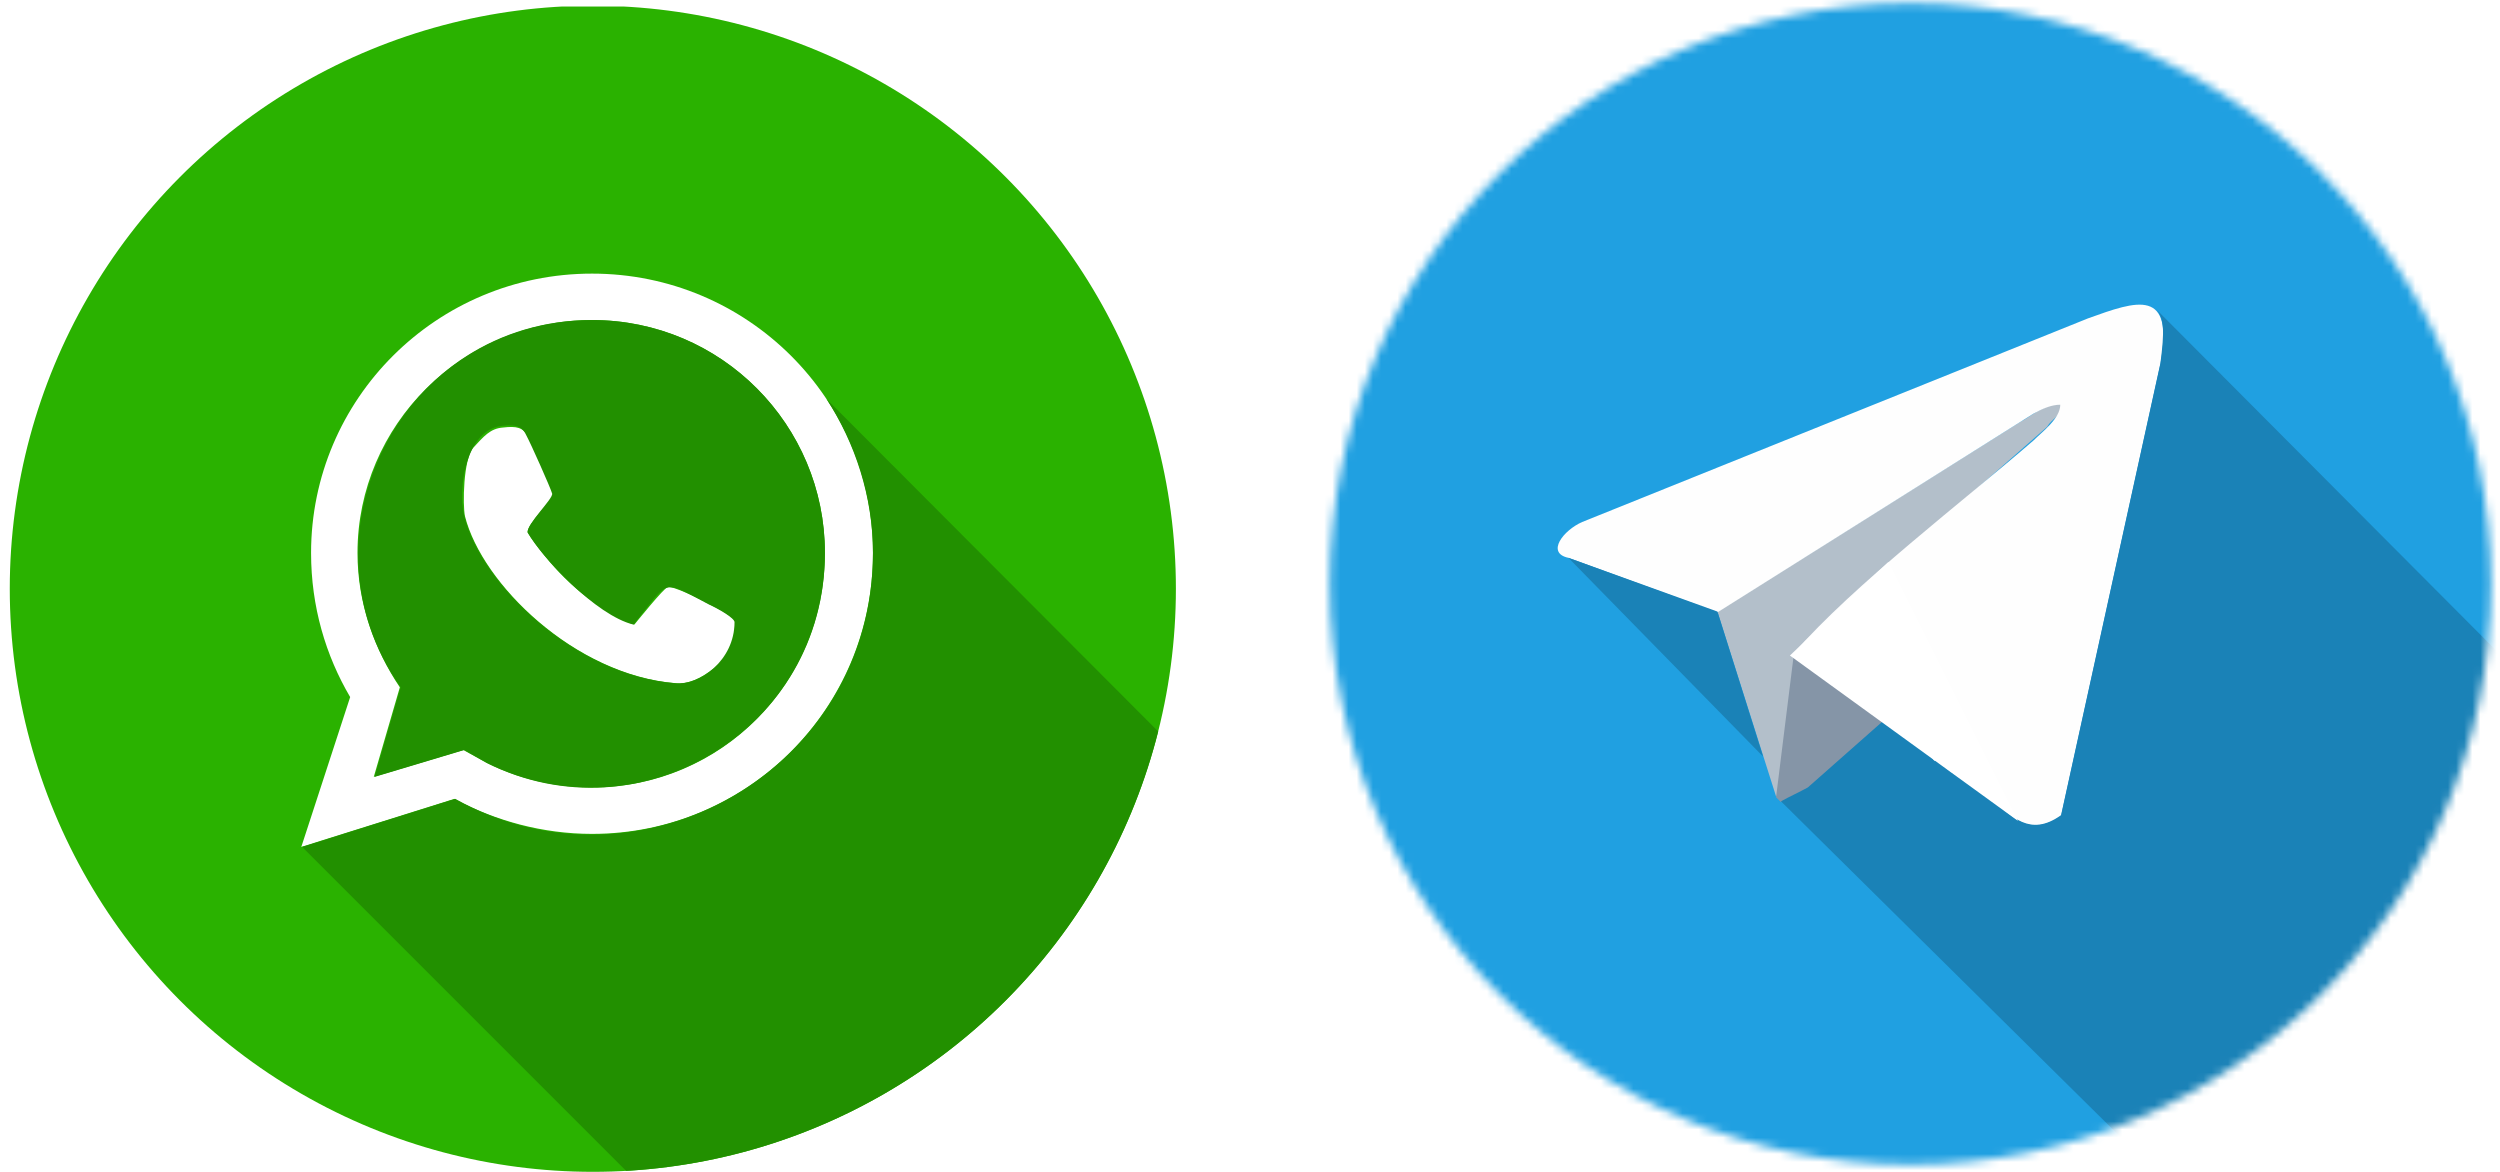 <?xml version="1.0" encoding="UTF-8"?> <svg xmlns="http://www.w3.org/2000/svg" xmlns:xlink="http://www.w3.org/1999/xlink" version="1.1" id="Layer_1" x="0px" y="0px" viewBox="0 0 307 143.9" style="enable-background:new 0 0 307 143.9;" xml:space="preserve"> <style type="text/css"> .st0{fill:#D9D9D9;filter:url(#Adobe_OpacityMaskFilter);} .st1{mask:url(#mask0_627_3996_00000052101237121110133740000009909957932818930350_);} .st2{fill:#FFFFFF;filter:url(#Adobe_OpacityMaskFilter_00000127762585131183012050000005313946240221754559_);} .st3{mask:url(#mask1_627_3996_00000129200411831651085300000013197865541879414149_);} .st4{fill-rule:evenodd;clip-rule:evenodd;fill:#20A0E1;} .st5{fill-rule:evenodd;clip-rule:evenodd;fill:#B3BFCA;} .st6{fill-rule:evenodd;clip-rule:evenodd;fill:#FEFEFE;} .st7{fill-rule:evenodd;clip-rule:evenodd;fill:#8595A7;} .st8{fill-rule:evenodd;clip-rule:evenodd;fill:#1A82B7;} .st9{fill:#FFFFFF;} .st10{clip-path:url(#SVGID_00000104667935548993292360000017743528012837864067_);fill-rule:evenodd;clip-rule:evenodd;fill:#2AB200;} .st11{clip-path:url(#SVGID_00000104667935548993292360000017743528012837864067_);fill-rule:evenodd;clip-rule:evenodd;fill:#FFFFFF;} .st12{clip-path:url(#SVGID_00000104667935548993292360000017743528012837864067_);fill-rule:evenodd;clip-rule:evenodd;fill:#229000;} </style> <g> <defs> <filter id="Adobe_OpacityMaskFilter" filterUnits="userSpaceOnUse" x="162.1" y="-0.8" width="213.8" height="151.3"> <feColorMatrix type="matrix" values="1 0 0 0 0 0 1 0 0 0 0 0 1 0 0 0 0 0 1 0"></feColorMatrix> </filter> </defs> <mask maskUnits="userSpaceOnUse" x="162.1" y="-0.8" width="213.8" height="151.3" id="mask0_627_3996_00000052101237121110133740000009909957932818930350_"> <path class="st0" d="M234.6,143c39.4,0,71.3-31.9,71.3-71.3c0-39.4-31.9-71.3-71.3-71.3c-39.4,0-71.3,31.9-71.3,71.3 C163.3,111.1,195.2,143,234.6,143z"></path> </mask> <g class="st1"> <defs> <filter id="Adobe_OpacityMaskFilter_00000064347130706729218990000000168327072171807140_" filterUnits="userSpaceOnUse" x="162.1" y="-0.8" width="213.8" height="151.3"> <feColorMatrix type="matrix" values="1 0 0 0 0 0 1 0 0 0 0 0 1 0 0 0 0 0 1 0"></feColorMatrix> </filter> </defs> <mask maskUnits="userSpaceOnUse" x="162.1" y="-0.8" width="213.8" height="151.3" id="mask1_627_3996_00000129200411831651085300000013197865541879414149_"> <path style="fill:#FFFFFF;filter:url(#Adobe_OpacityMaskFilter_00000064347130706729218990000000168327072171807140_);" d=" M376-0.8H162.1v151.3H376V-0.8z"></path> </mask> <g class="st3"> <path class="st4" d="M177.7-0.8h113.7c8.6,0,15.5,7,15.5,15.5v113.7c0,8.6-7,15.5-15.5,15.5H177.7c-8.6,0-15.5-6.9-15.5-15.5 V14.8C162.1,6.2,169.1-0.8,177.7-0.8z"></path> <path class="st5" d="M251.4,52.4c0.6-1.1,1.7-1.1,1.7-2.8c-2.2,0-3.9,1.7-5,2.2l-37.2,23.3l7.2,22.7c1.1-1.1,1.1-2.2,1.1-4.4 c0-1.1,0.6-3.3,0.6-4.4v-3.9c0.6-0.6,0.6-1.1,0.6-2.2c0-0.6,0-1.1,0-1.7c0.6-1.1,1.1-0.6,1.7-1.7C230.3,70.7,242,60.7,251.4,52.4 z"></path> <path class="st6" d="M192.6,68.5l18.3,6.7l38.8-24.4c1.1-0.6,2.2-1.1,3.3-1.1c0,1.7-2.2,3.3-3.3,4.4 c-8.3,7.2-22.2,17.8-29.4,26.1l6.7,5c1.1,0,3.9,2.8,4.4,3.3c1.1,0.6,5.6,3.9,6.1,5c1.1,0,1.1,0.6,1.7,1.1l5.6,3.9 c2.2,1.7,4.4,4.4,8.3,1.7l12.2-55.5c1.7-9.4-2.8-7.8-8.9-5.6l-62.1,25C192,65.1,189.8,67.9,192.6,68.5z"></path> <path class="st7" d="M218.1,97.9l0.6,0.6c1.1,0,2.2-0.6,3.3-1.7l9.4-8.3c-0.6-0.6-3.3-3.3-4.4-3.3l-6.7-5L218.1,97.9z"></path> <path class="st8" d="M265.3,44.6l-12.2,55.5c-3.9,2.8-6.1,0-8.3-1.7l-5.6-3.9c-0.6-0.6-0.6-1.1-1.7-1.1c-0.6-1.1-5-4.4-6.1-5 l-9.4,8.3c-1.1,0.6-2.2,1.1-3.3,1.7l52.7,52.1l104.7-0.8L264.7,37.9C265.8,39,265.8,40.7,265.3,44.6z"></path> <path class="st8" d="M192.6,68.5l23.9,24.4l-5.6-17.8L192.6,68.5z"></path> <path class="st9" d="M247.8,100.8l-28-20.3L231.9,69L247.8,100.8z"></path> </g> </g> <g> <defs> <circle id="SVGID_1_" cx="72.8" cy="72.3" r="71.6"></circle> </defs> <clipPath id="SVGID_00000110436711948475693770000001052216175990767795_"> <use xlink:href="#SVGID_1_" style="overflow:visible;"></use> </clipPath> <path style="clip-path:url(#SVGID_00000110436711948475693770000001052216175990767795_);fill-rule:evenodd;clip-rule:evenodd;fill:#2AB200;" d=" M14.9,0.8h117.5c8.9,0,16.1,7,16.1,15.7v115.1c0,8.7-7.2,15.7-16.1,15.7H14.9c-8.9,0-16.1-7-16.1-15.7V16.5 C-1.2,7.8,6,0.8,14.9,0.8z"></path> <path style="clip-path:url(#SVGID_00000110436711948475693770000001052216175990767795_);fill-rule:evenodd;clip-rule:evenodd;fill:#FFFFFF;" d=" M72.7,33.6c19.1,0,34.5,15.4,34.5,34.3c0,19.1-15.4,34.5-34.5,34.5c-6,0-11.9-1.6-16.9-4.3l-18.8,5.9L43,85.6 c-3-5.1-4.8-11.1-4.8-17.7C38.2,49,53.6,33.6,72.7,33.6z M64.8,65.4c0,0,2.5,4.1,6.7,7.5c4.1,3.2,6.4,3.8,6.4,3.8s3.7-4.6,4.1-4.6 c0.5-0.2,3.7,1.3,5.1,2.1c1.3,0.6,3.2,1.7,3.2,2.2c0,0.3-0.2,3.2-1.1,4.3c-1,1-3.7,3.5-6.2,3.2c-12.4-1-23.8-12.2-25.9-20.5 c-0.3-1.4-0.2-7,1-8.4c1.3-1.4,2.1-2.4,3.7-2.5c1.6-0.2,2.5,0,3,1.1c0.6,1.1,3,6.5,3.2,7.2C67.9,61.3,64.6,64.5,64.8,65.4z M59.8,93.7c3.8,1.9,8.3,3,12.9,3c15.9,0,28.6-12.9,28.6-28.8c0-15.7-12.7-28.6-28.6-28.6c-15.9,0-28.8,12.9-28.8,28.6 c0,6.2,2.1,11.9,5.2,16.5l-3.2,11l11-3.3L59.8,93.7z"></path> <path style="clip-path:url(#SVGID_00000110436711948475693770000001052216175990767795_);fill-rule:evenodd;clip-rule:evenodd;fill:#229000;" d=" M107.2,67.9c0,26.6-28.6,42.9-51.3,30.2L37.1,104L80,146.9l70.3,0.1L143,90.6L101.5,49C105,54.4,107.2,61,107.2,67.9z"></path> <path style="clip-path:url(#SVGID_00000110436711948475693770000001052216175990767795_);fill-rule:evenodd;clip-rule:evenodd;fill:#229000;" d=" M59.8,93.7c18.8,9.4,41.5-4.1,41.5-25.8c0-15.7-12.7-28.6-28.6-28.6c-23.4,0-36.7,26.4-23.5,45.1l-3.2,11l11-3.3L59.8,93.7z M82.9,83.9C70.5,82.9,59,71.6,57,63.3c-0.8-3.3,0.2-10.5,4.6-11c1.6-0.2,2.5,0,3,1.1c0.6,1.1,3,6.5,3.2,7.2 c0.2,0.6-3.2,3.8-3,4.8c1.7,3,8.4,10.2,13,11.3c4.5-5.6,3.3-5.6,9.2-2.5c1.3,0.6,3.2,1.7,3.2,2.2C90.2,81.1,85.9,84.2,82.9,83.9z"></path> </g> </g> </svg> 